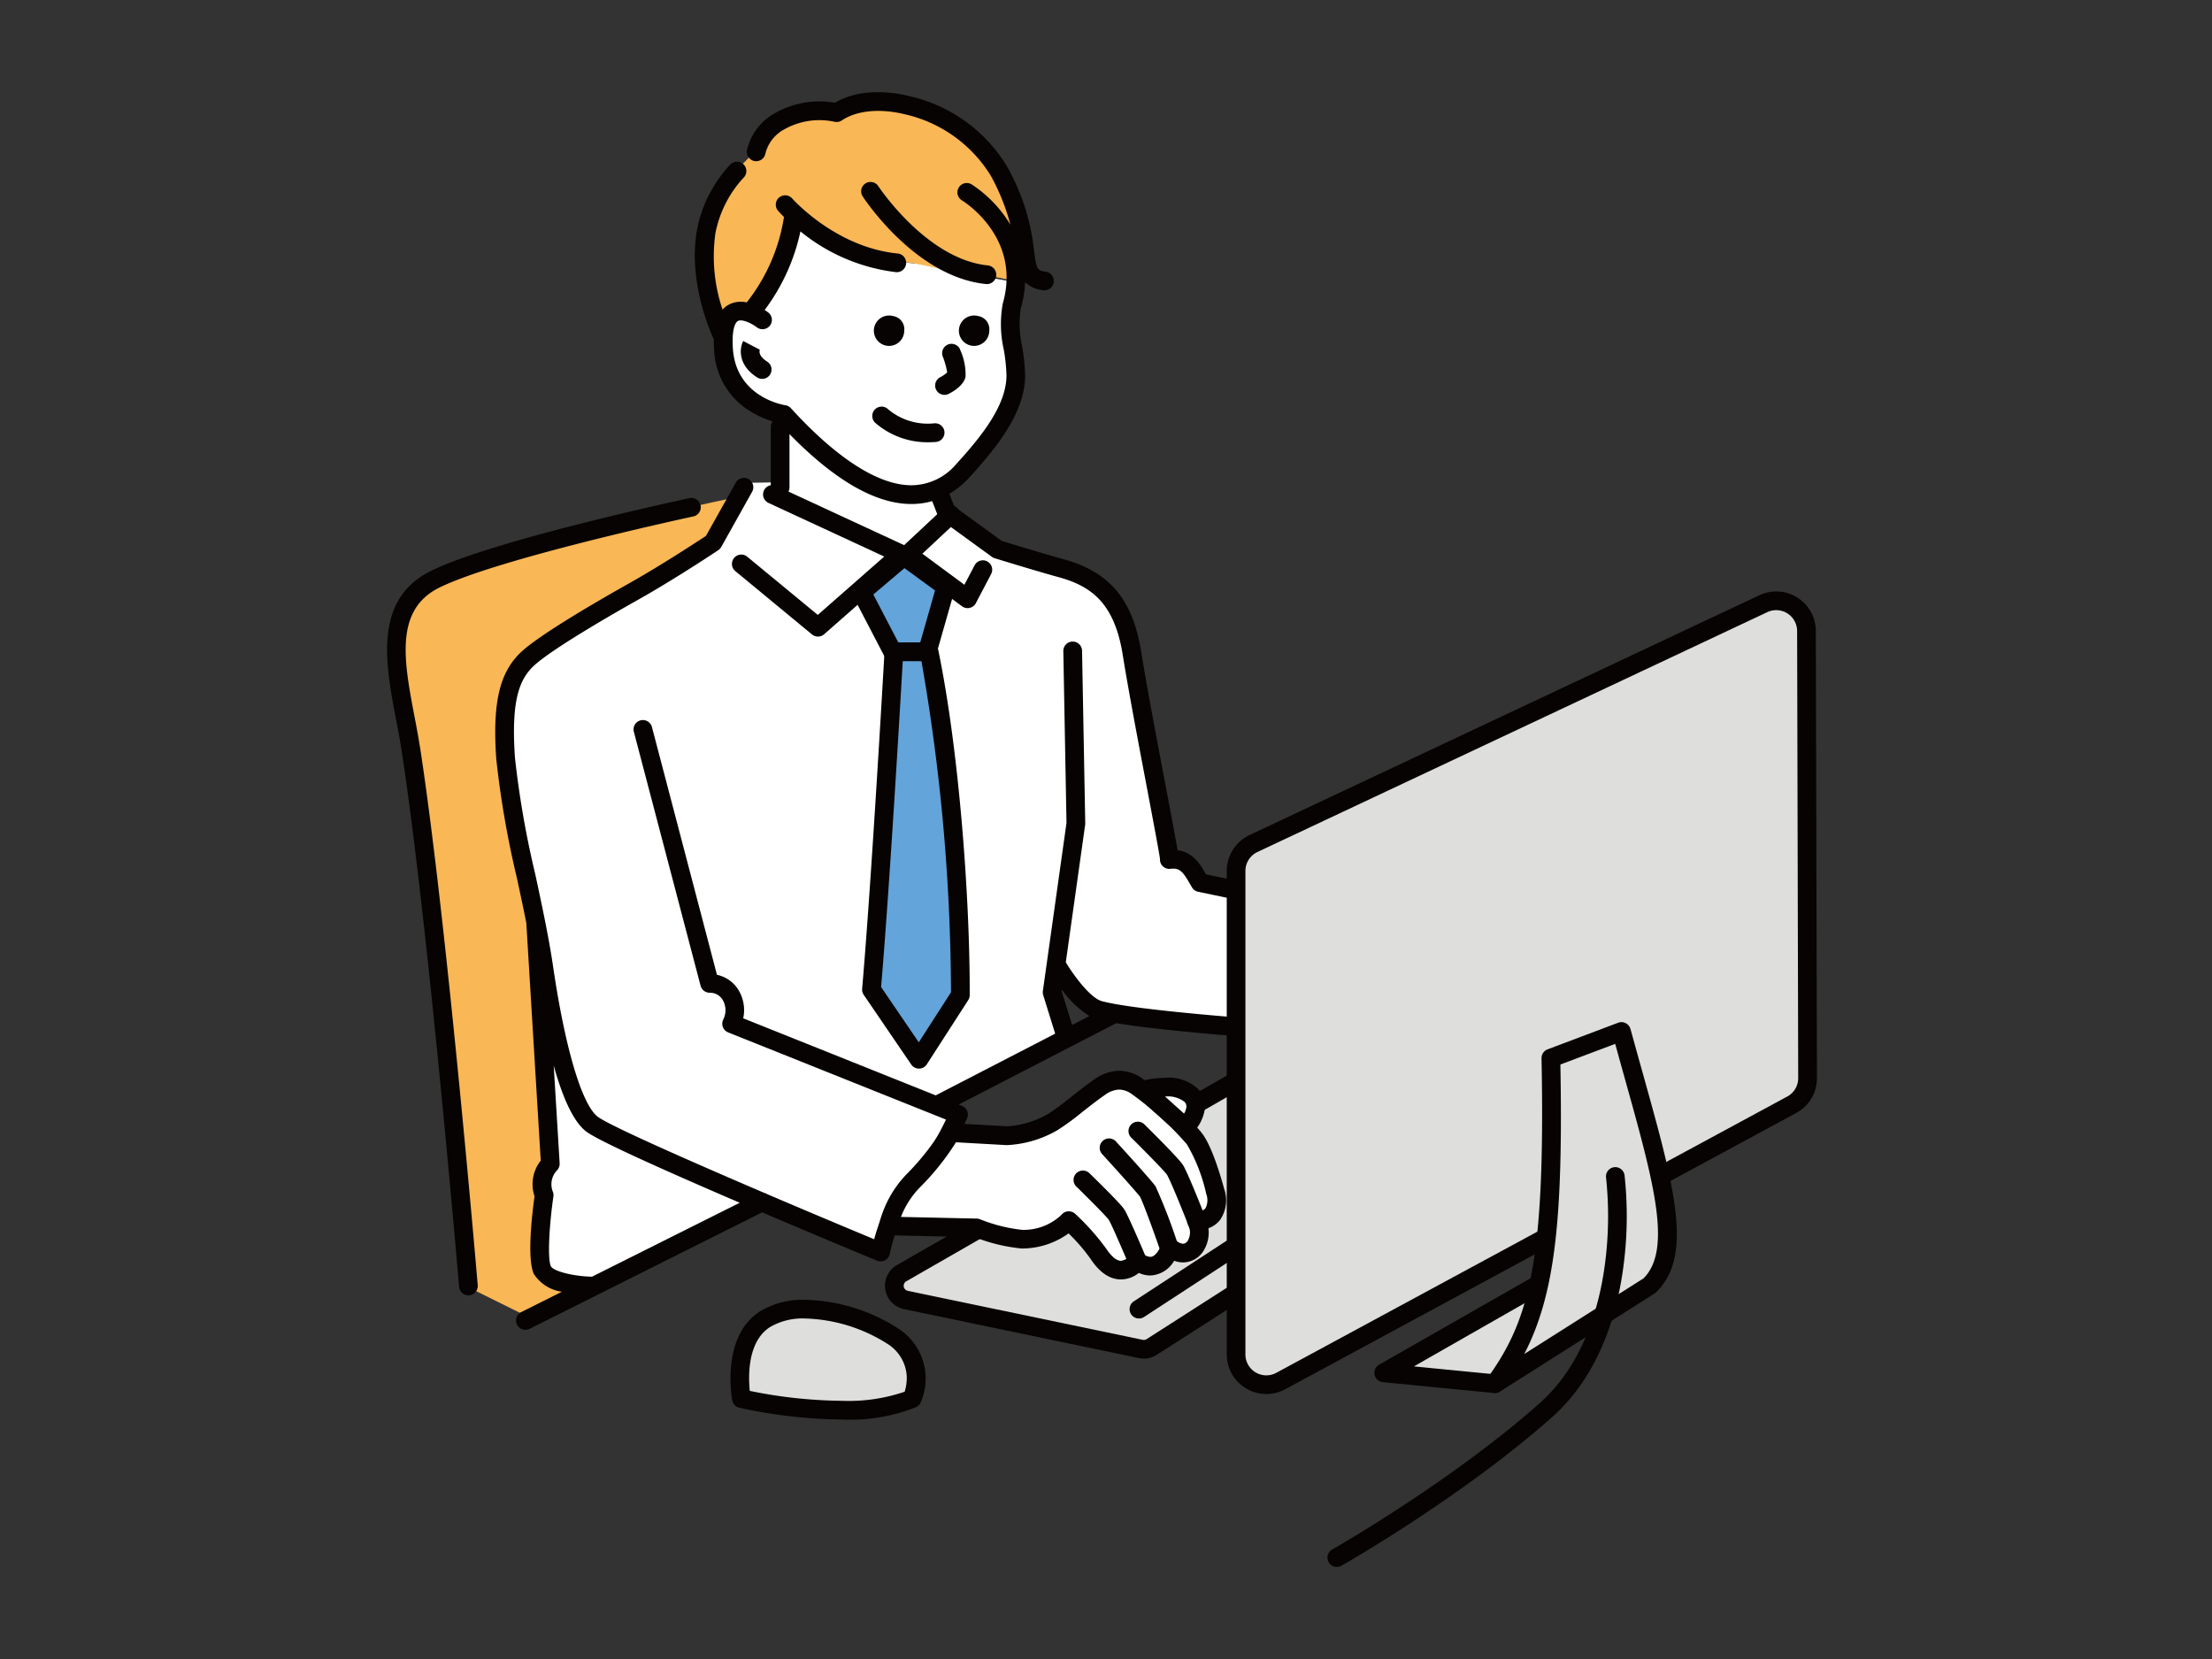 <svg xmlns="http://www.w3.org/2000/svg" xmlns:xlink="http://www.w3.org/1999/xlink" width="300" height="225" viewBox="0 0 300 225">
  <rect x="0" y="0" width="300" height="225" fill="#333333" stroke="none"/>
  <defs>
    <clipPath id="clip-path">
      <rect id="長方形_35134" data-name="長方形 35134" width="300" height="225" transform="translate(200 5597)" fill="none" stroke="#707070" stroke-width="1"/>
    </clipPath>
  </defs>
  <g id="img_news01" transform="translate(-200 -5597)" clip-path="url(#clip-path)">
    <g id="グループ_11693" data-name="グループ 11693" transform="translate(252.499 5609.5)">
      <path id="パス_3633" data-name="パス 3633" d="M6.694,230.28C1.969,233.748,3.116,242.572,5.076,250s9.069,74.466,9.069,74.466l7.577,3.75,8.669-4.189L23.6,321.921,23.5,311.213l1.169-4.884-.738-24.875s-4.375-28.725-4.8-32.765.426-7.823,3.165-10.328S46.54,223.05,46.54,223.05l2.831-5.924s-19.468,4.035-32.19,7.991A32.781,32.781,0,0,0,6.689,230.27" transform="translate(-2.518 -162.079)" fill="#fab755" fill-rule="evenodd"/>
      <path id="パス_3634" data-name="パス 3634" d="M158,160.684l-1.854-1.693-3.111-1.565-1.469-7.8-2.773-15.654-1.561-8.154-5.863-6.5-12.162-4.351-6.413-4.576-1.149-3.138,2.14-1.453,3.75-3.75,2.387-4.063,2.021-4.35-.146-3.464-.192-5.829.385-5.269-5.884-1.059L121.2,76.8l-7.6-.739L104.283,71.4l-2.375.112S99.283,78.581,99,79.186s-2.592,3.784-2.592,3.784-3.4.883-3.782,2.984.934,6.125,2.466,8.228a11.024,11.024,0,0,0,4.875,3.136l-.4,8.889-4.059.072L90.521,114.5l-9.606,6.35-16.3,9.978-1.968,6.45,1.108,14.149,4.334,23.6.681,24.324-.875,11.283.25,3.363,4.75,2L78.56,213.3l18.376-9.4,17.25,7.516.924-5.24,3.625-5.146,5.448-8.734-1.851-2.232,16.9-8.549-1.216-4.664.106-3.89,2.059,2.285,3.375,2.224,5.524.846,12.687,1.326-.5-18.436Z" transform="translate(-46.761 -53.291)" fill="#fff" fill-rule="evenodd"/>
      <path id="パス_3635" data-name="パス 3635" d="M207.442,12.919c-2.9-2.464-8.45-7.074-13.165-7.343a16.551,16.551,0,0,0-8.3,1.75S179.5,5.451,176.812,10.1s-3.1,3.241-4.814,6.137a21.965,21.965,0,0,0-3.451,9.965c-.483,4.529,3.1,8.949,3.1,8.949s1.039-2.72,3.1-1.264c0,0,4.221-3.875,4.832-7.779a15.578,15.578,0,0,1,1.515-5.332s10.319,7.111,13.044,6.576,4.781.617,8.669,1.04,8.076,1.347,8.076,1.347a5.092,5.092,0,0,0,1.75-4.5c-.406-2.8-2.287-9.864-5.187-12.327" transform="translate(-125.775 -4.143)" fill="#fab755" fill-rule="evenodd"/>
      <path id="パス_3636" data-name="パス 3636" d="M4.446,250.786c-.206-1.338-.472-2.738-.731-4.093C2.3,239.271.965,232.26,7.056,229.236c7.99-3.969,34.185-9.606,34.449-9.663a1.269,1.269,0,1,0-.531-2.481c-1.089.234-26.773,5.761-35.046,9.875-7.811,3.875-6.161,12.552-4.7,20.2.265,1.394.516,2.711.716,4,3.634,23.525,7.778,72.386,7.819,72.875a1.269,1.269,0,0,0,1.262,1.161h.108a1.269,1.269,0,0,0,1.158-1.375c-.041-.491-4.191-49.439-7.839-73.051" transform="translate(0.001 -162.026)" fill="#070303"/>
      <path id="パス_3637" data-name="パス 3637" d="M267.955,170.549a8.365,8.365,0,0,1-6.216-1.888,1.269,1.269,0,1,0-1.769,1.819,10.792,10.792,0,0,0,7.228,2.636c.31,0,.625-.013.957-.038a1.269,1.269,0,1,0-.2-2.529" transform="translate(-193.765 -125.635)" fill="#070303"/>
      <path id="パス_3638" data-name="パス 3638" d="M270.513,61.706a1.269,1.269,0,0,0,.125-2.531c-8.324-.838-14.83-10.7-14.895-10.8a1.269,1.269,0,0,0-2.125,1.381c.29.448,7.226,10.983,16.769,11.943.044,0,.086.006.125.006" transform="translate(-189.154 -35.676)" fill="#070303"/>
      <path id="パス_3639" data-name="パス 3639" d="M172.006,109.783l-17.764-3.7-.023-.037c-.75-1.285-1.721-2.973-3.836-3.234-.077-.457-.185-1.064-.326-1.839-.324-1.772-.779-4.166-1.305-6.939-1.156-6.1-2.6-13.684-3.295-18.085-1.133-7.135-4.3-10.913-10.6-12.625-2.531-.691-7.295-2.149-8.329-2.465L120.1,56.184l-.664-1.715a12.063,12.063,0,0,0,2.771-2.286c3.865-4.235,7.449-8.824,7.5-13.689a26.1,26.1,0,0,0-.394-3.932,14.146,14.146,0,0,1-.208-5.189,15.436,15.436,0,0,0,.6-3.595,4.033,4.033,0,0,0,2.4,1.076,1.269,1.269,0,1,0,.375-2.509c-1.116-.166-1.229-.25-1.558-2.8a29.655,29.655,0,0,0-3.642-11.42A20.8,20.8,0,0,0,114.121.565c-3.976-.985-7.583-.675-10.229.868a12.264,12.264,0,0,0-8.319,1.525A7.664,7.664,0,0,0,92,7.788a1.269,1.269,0,1,0,2.474.564,5.116,5.116,0,0,1,2.446-3.239,9.7,9.7,0,0,1,6.924-1.1,1.27,1.27,0,0,0,1-.18c2.049-1.375,5.211-1.664,8.674-.805a18.455,18.455,0,0,1,11.527,8.3,28.732,28.732,0,0,1,2.659,6.64q-.348-.581-.75-1.146a17.1,17.1,0,0,0-4.489-4.306,1.269,1.269,0,1,0-1.319,2.168c.331.2,8.085,5.077,5.529,13.98a15.625,15.625,0,0,0,.136,6.265,24,24,0,0,1,.366,3.531c-.04,4.012-3.309,8.141-6.834,12a8.012,8.012,0,0,1-6.059,2.853h0c-4.455,0-10.11-3.616-16.351-10.456a1.281,1.281,0,0,0-.75-.4c-.273-.041-6.685-1.09-7.115-7.705-.155-2.386.25-3.485.688-3.719.544-.294,1.821.3,2.531.831a1.269,1.269,0,1,0,1.541-2.015c-.06-.046-.217-.162-.446-.31a27.3,27.3,0,0,0,4.85-10.653,25.265,25.265,0,0,0,12.916,5.519,1.269,1.269,0,1,0,.25-2.525c-8.415-.847-14.223-7.391-14.28-7.457A1.269,1.269,0,0,0,96.2,16.089c.05.057.324.367.8.836a24.821,24.821,0,0,1-5.056,11.589,3.537,3.537,0,0,0-2.4.286,3.16,3.16,0,0,0-.875.692,22.512,22.512,0,0,1-.968-10.36,15.381,15.381,0,0,1,3.791-7.5h0a1.269,1.269,0,1,0-1.77-1.818,17.7,17.7,0,0,0-4.517,8.863c-1.313,7.178,2.08,14.414,2.225,14.719a1.185,1.185,0,0,0,.057.106q-.012.665.036,1.419A10.236,10.236,0,0,0,92.4,43.263a12.816,12.816,0,0,0,3.045,1.384,1.26,1.26,0,0,0-.235.736V53.55a1.269,1.269,0,1,0,2.537,0V46.375c6.151,6.292,11.7,9.48,16.524,9.48h0a10.25,10.25,0,0,0,2.83-.389l.764,1.974a1.269,1.269,0,0,0,.438.569l6.9,5.015a1.265,1.265,0,0,0,.375.186c.057.018,5.733,1.766,8.609,2.55,4.442,1.211,7.632,3.475,8.76,10.581.705,4.438,2.148,12.046,3.307,18.159.8,4.23,1.625,8.6,1.741,9.479a1.266,1.266,0,0,0,.321.942,1.281,1.281,0,0,0,1.186.4c1.181-.118,1.616.434,2.516,1.987.106.184.214.369.322.55a1.269,1.269,0,0,0,.826.586l16.889,3.521c-.345.864-.767,1.776-1.206,2.724-1.434,3.1-3.184,6.884-3.289,11.341-4.825-.335-20.945-1.525-25.449-2.75-1.535-.419-3.75-3.375-4.89-5.273l2.625-18.646a1.26,1.26,0,0,0,.012-.2l-.432-23.4a1.269,1.269,0,0,0-1.267-1.25h-.024a1.269,1.269,0,0,0-1.25,1.293l.431,23.3-3.205,22.8a1.272,1.272,0,0,0,.045.553l1.625,5.232-16.2,8.368-26.109-10.45a5.25,5.25,0,0,0-.625-3.806,4.5,4.5,0,0,0-2.937-2.093L79.1,86.131a1.269,1.269,0,1,0-2.454.645l9.043,34.415a1.269,1.269,0,0,0,1.214.946,2.007,2.007,0,0,1,1.79.985,2.779,2.779,0,0,1,.073,2.645,1.27,1.27,0,0,0,.66,1.75l29.546,11.825c-.926,1.929-2.924,5.721-5.075,7.493-2.577,2.125-4.04,6.445-4.665,8.734-4.462-1.855-9.544-3.994-14.5-6.111a1.263,1.263,0,0,0-.411-.176c-10.976-4.7-21.23-9.25-22.612-10.351-2.153-1.714-4.406-9.336-6.029-20.391-.291-1.985-.679-4.1-1.11-6.261q-.006-.036-.015-.073c-.408-2.042-.854-4.125-1.293-6.17a126.938,126.938,0,0,1-2.75-15.8c-.559-8.1.695-10.875,2.9-12.739,2.853-2.411,10.579-6.843,13.768-8.635,5.207-2.927,10.857-6.711,10.914-6.75a1.269,1.269,0,0,0,.4-.434l4.2-7.509a1.269,1.269,0,0,0-2.214-1.239l-4.059,7.244c-1.144.759-5.993,3.947-10.493,6.477-4.04,2.271-11.25,6.448-14.161,8.909-3.275,2.767-4.338,6.932-3.791,14.85a128.393,128.393,0,0,0,2.8,16.159c.434,2.022.875,4.079,1.276,6.091l1.96,32.25a5.143,5.143,0,0,0-.844,4.83c-.277,1.975-1.075,8.389-.1,10.524a5.4,5.4,0,0,0,3.815,2.426l-5.5,2.75a1.269,1.269,0,1,0,1.136,2.269l31.525-15.784c7.4,3.159,14.019,5.908,15.574,6.553a1.269,1.269,0,0,0,1.73-.923c.359-1.783,1.805-6.831,4.152-8.765,3.419-2.816,6.221-9.361,6.339-9.637a1.269,1.269,0,0,0-.7-1.674l-.441-.176,21.2-10.951a1.252,1.252,0,0,0,.149-.09c7.671,1.281,23.941,2.343,24.721,2.393a1.269,1.269,0,0,0,1.349-1.339c-.256-4.449,1.491-8.227,3.034-11.561a35.791,35.791,0,0,0,1.8-4.362,1.269,1.269,0,0,0-.954-1.614M70.963,160.65H70.93c-2.544-.056-5.243-.75-5.552-1.436-.482-1.059-.194-5.726.351-9.444a1.266,1.266,0,0,0-.1-.7,2.75,2.75,0,0,1,.583-2.843,1.268,1.268,0,0,0,.363-.967l-.805-13.238c1.291,4.643,2.75,7.625,4.353,8.9s11.393,5.625,20.875,9.7Zm65.118-34.139-1.408-4.531.033-.234a13.448,13.448,0,0,0,3.719,3.554Z" transform="translate(-43.172 0)" fill="#070303"/>
      <path id="パス_3640" data-name="パス 3640" d="M295.18,141.635c.584-.3,1.969-1.125,2.217-2.275a7.974,7.974,0,0,0-.682-3.557,1.269,1.269,0,1,0-2.375.875,11.136,11.136,0,0,1,.57,2.08,4.2,4.2,0,0,1-.891.625,1.269,1.269,0,1,0,1.167,2.25" transform="translate(-218.947 -100.752)" fill="#070303"/>
      <path id="パス_3641" data-name="パス 3641" d="M369.764,479.23l-26.931-5.25a1.972,1.972,0,0,0-1.359.226l-69.156,39.736a1.971,1.971,0,0,0,.58,3.64l31.857,6.641a1.973,1.973,0,0,0,1.465-.27l64.23-41.125a1.971,1.971,0,0,0-.686-3.6" transform="translate(-202.53 -353.772)" fill="#dededd" fill-rule="evenodd"/>
      <path id="パス_3642" data-name="パス 3642" d="M366.276,474.253,339.344,469a3.262,3.262,0,0,0-2.234.375l-69.158,39.734a3.24,3.24,0,0,0,.952,5.981l31.857,6.641a3.262,3.262,0,0,0,.661.069h0a3.236,3.236,0,0,0,1.75-.511l64.23-41.125a3.24,3.24,0,0,0-1.125-5.909m-.241,3.772L301.81,519.155a.708.708,0,0,1-.522.1L269.43,512.61a.7.7,0,0,1-.208-1.3l69.156-39.734a.706.706,0,0,1,.351-.094.679.679,0,0,1,.134.014l26.93,5.25a.7.7,0,0,1,.25,1.282" transform="translate(-198.797 -350.04)" fill="#070303"/>
      <path id="パス_3643" data-name="パス 3643" d="M451.483,507.6l-53.759,35.125a1.269,1.269,0,0,0,1.388,2.125l53.759-35.125a1.269,1.269,0,0,0-1.387-2.125" transform="translate(-296.447 -378.736)" fill="#070303"/>
      <path id="パス_3644" data-name="パス 3644" d="M309.582,536.274a44.11,44.11,0,0,0-7.672-7,4.06,4.06,0,0,0-5.134.088c-2.116,1.454-5.065,4.015-6.362,4.734a13.732,13.732,0,0,1-6.19,1.845l-7.6-.427a34.818,34.818,0,0,1-4.957,6.375,13.405,13.405,0,0,0-3.538,6.284l11.966.261a23.283,23.283,0,0,0,6.25,1.528,8.535,8.535,0,0,0,6.265-2.515,31.128,31.128,0,0,1,4.011,4.5c2.835,4.3,5.286,1.026,5.286,1.026,3.125,2.2,4.451-1.853,4.451-1.853,2.73,2.241,4.868-1.137,3.564-3.667,2.18.1,3.189-1.608,2.543-3.956-.472-1.719-1.714-5.875-2.884-7.216" transform="translate(-200.144 -394.42)" fill="#fff" fill-rule="evenodd"/>
      <path id="パス_3645" data-name="パス 3645" d="M306.8,531.707a45.236,45.236,0,0,0-7.9-7.2,5.448,5.448,0,0,0-3.186-1.1,5.928,5.928,0,0,0-3.394,1.181c-.993.681-2.125,1.573-3.225,2.432a33.661,33.661,0,0,1-3.032,2.236,12.634,12.634,0,0,1-5.541,1.686l-7.556-.426a1.274,1.274,0,0,0-1.164.625,33.636,33.636,0,0,1-4.75,6.11,14.646,14.646,0,0,0-3.9,6.945,1.269,1.269,0,0,0,1.215,1.523l11.75.258a23.454,23.454,0,0,0,6.335,1.535h.2a10.787,10.787,0,0,0,6.185-2.049,25.092,25.092,0,0,1,2.981,3.459c1.221,1.85,2.608,2.787,4.125,2.787a3.939,3.939,0,0,0,2.423-.886,3.813,3.813,0,0,0,1.561.352,3.921,3.921,0,0,0,3.227-2,3.454,3.454,0,0,0,1.217.225,3.294,3.294,0,0,0,2.826-1.674,4.642,4.642,0,0,0,.605-2.96,3.437,3.437,0,0,0,1.6-1.159,4.7,4.7,0,0,0,.541-4.17c-.616-2.24-1.844-6.223-3.153-7.716m.592,10.349a1.21,1.21,0,0,1-1.02.4h-.125a1.269,1.269,0,0,0-1.188,1.849,2.21,2.21,0,0,1-.022,2.094.823.823,0,0,1-.66.458,1.653,1.653,0,0,1-.949-.445,1.271,1.271,0,0,0-2.009.58c-.118.346-.715,1.641-1.488,1.641a1.934,1.934,0,0,1-1.028-.424,1.257,1.257,0,0,0-1.739.265,1.888,1.888,0,0,1-1.216.694c-.591,0-1.3-.585-2-1.647a32.032,32.032,0,0,0-4.21-4.729,1.269,1.269,0,0,0-.859-.335h-.1a1.269,1.269,0,0,0-.894.472,7.447,7.447,0,0,1-5.324,2.041,21.374,21.374,0,0,1-5.743-1.445,1.27,1.27,0,0,0-.425-.084l-10.28-.224a11.725,11.725,0,0,1,2.7-4.138,34.59,34.59,0,0,0,4.761-5.986l6.842.385h.081a15.044,15.044,0,0,0,6.794-2,32.568,32.568,0,0,0,3.375-2.459c1.066-.837,2.17-1.7,3.1-2.339a3.515,3.515,0,0,1,1.958-.735,3.019,3.019,0,0,1,1.729.64,42.677,42.677,0,0,1,7.448,6.8,23.138,23.138,0,0,1,2.614,6.716,2.375,2.375,0,0,1-.112,1.96" transform="translate(-196.41 -390.687)" fill="#070303"/>
      <path id="パス_3646" data-name="パス 3646" d="M403.754,556.353c-.486-.785-3.842-4.133-5.263-5.536a1.269,1.269,0,0,0-1.782,1.8c2.16,2.135,4.582,4.617,4.89,5.069.446.719,2.074,4.733,3,7.1a1.269,1.269,0,0,0,2.364-.923c-.413-1.056-2.5-6.381-3.2-7.509" transform="translate(-295.836 -410.878)" fill="#070303"/>
      <path id="パス_3647" data-name="パス 3647" d="M404.747,532.578l5.614,5.045s2.615-2.474.785-4.347c-1.9-1.94-6.4-.7-6.4-.7" transform="translate(-302.118 -397.242)" fill="#fff" fill-rule="evenodd"/>
      <path id="パス_3648" data-name="パス 3648" d="M404.014,527.184a14,14,0,0,0-3.339.437,1.269,1.269,0,0,0-.511,2.166l5.614,5.045a1.267,1.267,0,0,0,1.72-.023,5.9,5.9,0,0,0,1.831-3.675,3.4,3.4,0,0,0-1.01-2.481,5.79,5.79,0,0,0-4.306-1.471m2.455,4.857-2.581-2.32h.125a3.661,3.661,0,0,1,2.491.708.856.856,0,0,1,.289.654,2.082,2.082,0,0,1-.324.96" transform="translate(-298.384 -393.512)" fill="#070303"/>
      <path id="パス_3649" data-name="パス 3649" d="M529.56,272.71a4.1,4.1,0,0,0-3.942-.25l-69.146,32.533a4.105,4.105,0,0,0-2.357,3.715v65.578a4.105,4.105,0,0,0,6.058,3.611l69.3-37.471a4.1,4.1,0,0,0,2.152-3.625l-.149-60.633a4.1,4.1,0,0,0-1.909-3.459" transform="translate(-338.964 -203.086)" fill="#dededd" fill-rule="evenodd"/>
      <path id="パス_3650" data-name="パス 3650" d="M526.506,267.9a5.375,5.375,0,0,0-5.161-.322l-69.151,32.526a5.4,5.4,0,0,0-3.086,4.861v65.577a5.375,5.375,0,0,0,7.929,4.726l69.3-37.471a5.368,5.368,0,0,0,2.818-4.74L529,272.425a5.346,5.346,0,0,0-2.5-4.528m-1.375,67.67-69.3,37.473a2.836,2.836,0,0,1-4.185-2.5V304.972a2.848,2.848,0,0,1,1.625-2.566l69.151-32.53a2.836,2.836,0,0,1,4.049,2.56l.145,60.636a2.833,2.833,0,0,1-1.488,2.5" transform="translate(-335.231 -199.351)" fill="#070303"/>
      <path id="パス_3651" data-name="パス 3651" d="M266.328,119.76a2.06,2.06,0,1,0,1.524,1.989,1.8,1.8,0,0,0-1.524-1.989" transform="translate(-197.714 -89.397)" fill="#070303" fill-rule="evenodd"/>
      <path id="パス_3652" data-name="パス 3652" d="M311.819,119.76a2.06,2.06,0,1,0,1.524,1.989,1.8,1.8,0,0,0-1.524-1.989" transform="translate(-231.672 -89.397)" fill="#070303" fill-rule="evenodd"/>
      <path id="パス_3653" data-name="パス 3653" d="M191.419,138.048a1.269,1.269,0,0,0,1.366-2.139c-1.242-.792-1.073-1.472-.991-1.661a.325.325,0,0,1-.019.037l-2.25-1.179c-.508.967-.765,3.25,1.891,4.94" transform="translate(-141.226 -99.357)" fill="#070303"/>
      <path id="パス_3654" data-name="パス 3654" d="M219.13,220.6a1.269,1.269,0,0,0-1.712.535l-1.383,2.636-5.7-4.215,4.655-4.346a1.269,1.269,0,1,0-1.731-1.854l-5.4,5.04-17.271-8a1.269,1.269,0,1,0-1.066,2.3l15.643,7.25-9.014,7.913-9.544-7.875a1.269,1.269,0,1,0-1.615,1.957l10.375,8.568a1.269,1.269,0,0,0,1.644-.025l10.674-9.375a1.273,1.273,0,0,0,.556.061l7.476,5.523a1.269,1.269,0,0,0,1.875-.431l2.069-3.946a1.269,1.269,0,0,0-.534-1.712" transform="translate(-137.739 -156.963)" fill="#070303"/>
      <path id="パス_3655" data-name="パス 3655" d="M253.775,253.133l4.211,8.079h4.7L265.2,252.4l-5.671-4.143Z" transform="translate(-189.428 -185.306)" fill="#63a4da" fill-rule="evenodd"/>
      <path id="パス_3656" data-name="パス 3656" d="M262.213,247.636l-5.671-4.142a1.269,1.269,0,0,0-1.569.056l-5.75,4.875a1.269,1.269,0,0,0-.305,1.554l4.211,8.079a1.269,1.269,0,0,0,1.125.683h4.7a1.269,1.269,0,0,0,1.22-.92l2.515-8.815a1.269,1.269,0,0,0-.471-1.375m-4.221,8.57h-2.971l-3.388-6.5,4.219-3.576,4.15,3.03Z" transform="translate(-185.692 -181.572)" fill="#070303"/>
      <path id="パス_3657" data-name="パス 3657" d="M262.092,299.352c-.875,15.212-2.125,35.25-3.041,45.8l6.443,9.45,5.615-8.709c.043-12.086-1.312-32.383-4.24-46.545Z" transform="translate(-193.365 -223.448)" fill="#63a4da" fill-rule="evenodd"/>
      <path id="パス_3658" data-name="パス 3658" d="M263.133,294.349h-4.771a1.269,1.269,0,0,0-1.266,1.2c-.875,15.25-2.125,35.281-3.039,45.766a1.267,1.267,0,0,0,.216.824l6.443,9.45a1.269,1.269,0,0,0,1.049.554h.016a1.269,1.269,0,0,0,1.05-.581l5.616-8.709a1.267,1.267,0,0,0,.2-.682c.046-12.783-1.4-32.965-4.266-46.806a1.269,1.269,0,0,0-1.242-1.013m-1.4,54.226-5.11-7.5c.884-10.348,2.079-29.306,2.936-44.193H262.1a264.131,264.131,0,0,1,4.009,44.906Z" transform="translate(-189.63 -219.714)" fill="#070303"/>
      <path id="パス_3659" data-name="パス 3659" d="M374.041,582.065c-.525-.794-3.75-3.951-4.721-4.9a1.269,1.269,0,1,0-1.77,1.819c1.875,1.828,4.084,4.061,4.375,4.479s1.608,3.446,2.741,6.118a1.269,1.269,0,1,0,2.335-.991c-.569-1.343-2.465-5.779-2.959-6.524" transform="translate(-274.066 -430.551)" fill="#070303"/>
      <path id="パス_3660" data-name="パス 3660" d="M388.727,566.107c-.518-.766-4.554-5.193-5.358-6.071a1.269,1.269,0,1,0-1.875,1.711c2.293,2.509,4.837,5.357,5.125,5.767.308.509,1.589,3.959,2.649,7a1.269,1.269,0,0,0,1.2.851,1.248,1.248,0,0,0,.418-.071,1.269,1.269,0,0,0,.78-1.615,74.825,74.825,0,0,0-2.934-7.572" transform="translate(-284.516 -417.724)" fill="#070303"/>
      <path id="パス_3661" data-name="パス 3661" d="M533.074,650.233l15.079,1.474c6.777-5.22,8.412-10.361,5.614-13.282Z" transform="translate(-397.907 -476.545)" fill="#dededd" fill-rule="evenodd"/>
      <path id="パス_3662" data-name="パス 3662" d="M549.4,633.589,528.711,645.4a1.269,1.269,0,0,0,.5,2.364l15.08,1.474a1.186,1.186,0,0,0,.125,0,1.268,1.268,0,0,0,.774-.264c4.519-3.481,7.144-7.211,7.392-10.5a5.915,5.915,0,0,0-1.636-4.662,1.267,1.267,0,0,0-1.545-.224m.651,4.7c-.185,2.441-2.375,5.476-6.019,8.375l-10.6-1.036,16.25-9.275a3.511,3.511,0,0,1,.375,1.935" transform="translate(-394.172 -472.811)" fill="#070303"/>
      <path id="パス_3663" data-name="パス 3663" d="M600.134,506.028c.529,26.75-1.363,35.509-7.59,44.159L613.482,536.9c5.209-4.977,1.257-16.059-3.777-34.486Z" transform="translate(-442.298 -375.024)" fill="#dededd" fill-rule="evenodd"/>
      <path id="パス_3664" data-name="パス 3664" d="M607.194,498.35a1.267,1.267,0,0,0-1.671-.853l-9.571,3.61a1.269,1.269,0,0,0-.82,1.213c.549,27.807-1.718,35.568-7.351,43.391a1.269,1.269,0,0,0,1.709,1.813l20.938-13.283a1.3,1.3,0,0,0,.2-.154c5.16-4.931,2.559-14.25-1.75-29.687-.541-1.936-1.1-3.939-1.677-6.05m1.762,33.819-16.172,10.26c4.16-8.072,5.281-18.219,4.9-39.265l7.431-2.8q.673,2.437,1.311,4.719c3.889,13.925,6.468,23.159,2.529,27.087" transform="translate(-438.563 -371.29)" fill="#070303"/>
      <path id="パス_3665" data-name="パス 3665" d="M209.3,654.523c-4.179-2.806-12.642-5.187-17.25-2.186s-3.151,10.75-3.151,10.75c7.67,1.69,18.056,2.438,23.15,0a6.846,6.846,0,0,0-2.75-8.562" transform="translate(-140.846 -485.892)" fill="#dededd" fill-rule="evenodd"/>
      <path id="パス_3666" data-name="パス 3666" d="M206.269,649.737a24.3,24.3,0,0,0-12.456-3.792,11.172,11.172,0,0,0-6.19,1.6c-5.25,3.424-3.771,11.7-3.706,12.045a1.269,1.269,0,0,0,.974,1,67.8,67.8,0,0,0,13.919,1.59h0a24.014,24.014,0,0,0,10.05-1.685,1.266,1.266,0,0,0,.6-.608,8.069,8.069,0,0,0-3.2-10.152m1.042,8.674a23.55,23.55,0,0,1-8.5,1.234h0a64.861,64.861,0,0,1-12.509-1.346c-.2-1.911-.343-6.644,2.707-8.633a8.714,8.714,0,0,1,4.8-1.185,21.875,21.875,0,0,1,11.041,3.361,5.557,5.557,0,0,1,2.739,4.465,6.3,6.3,0,0,1-.281,2.1" transform="translate(-137.103 -482.159)" fill="#070303"/>
      <path id="パス_3667" data-name="パス 3667" d="M541.989,575a1.269,1.269,0,0,0-1.087,1.426,49.775,49.775,0,0,1-.125,11.506c-.73,5.75-2.861,13.73-8.875,19.066-11.99,10.646-27.938,19.733-28.1,19.822a1.269,1.269,0,1,0,1.25,2.207c.162-.091,16.335-9.3,28.53-20.133,5.237-4.649,8.595-11.81,9.711-20.71a51.33,51.33,0,0,0,.116-12.1A1.269,1.269,0,0,0,541.986,575" transform="translate(-375.581 -429.197)" fill="#070303"/>
    </g>
  </g>
</svg>
